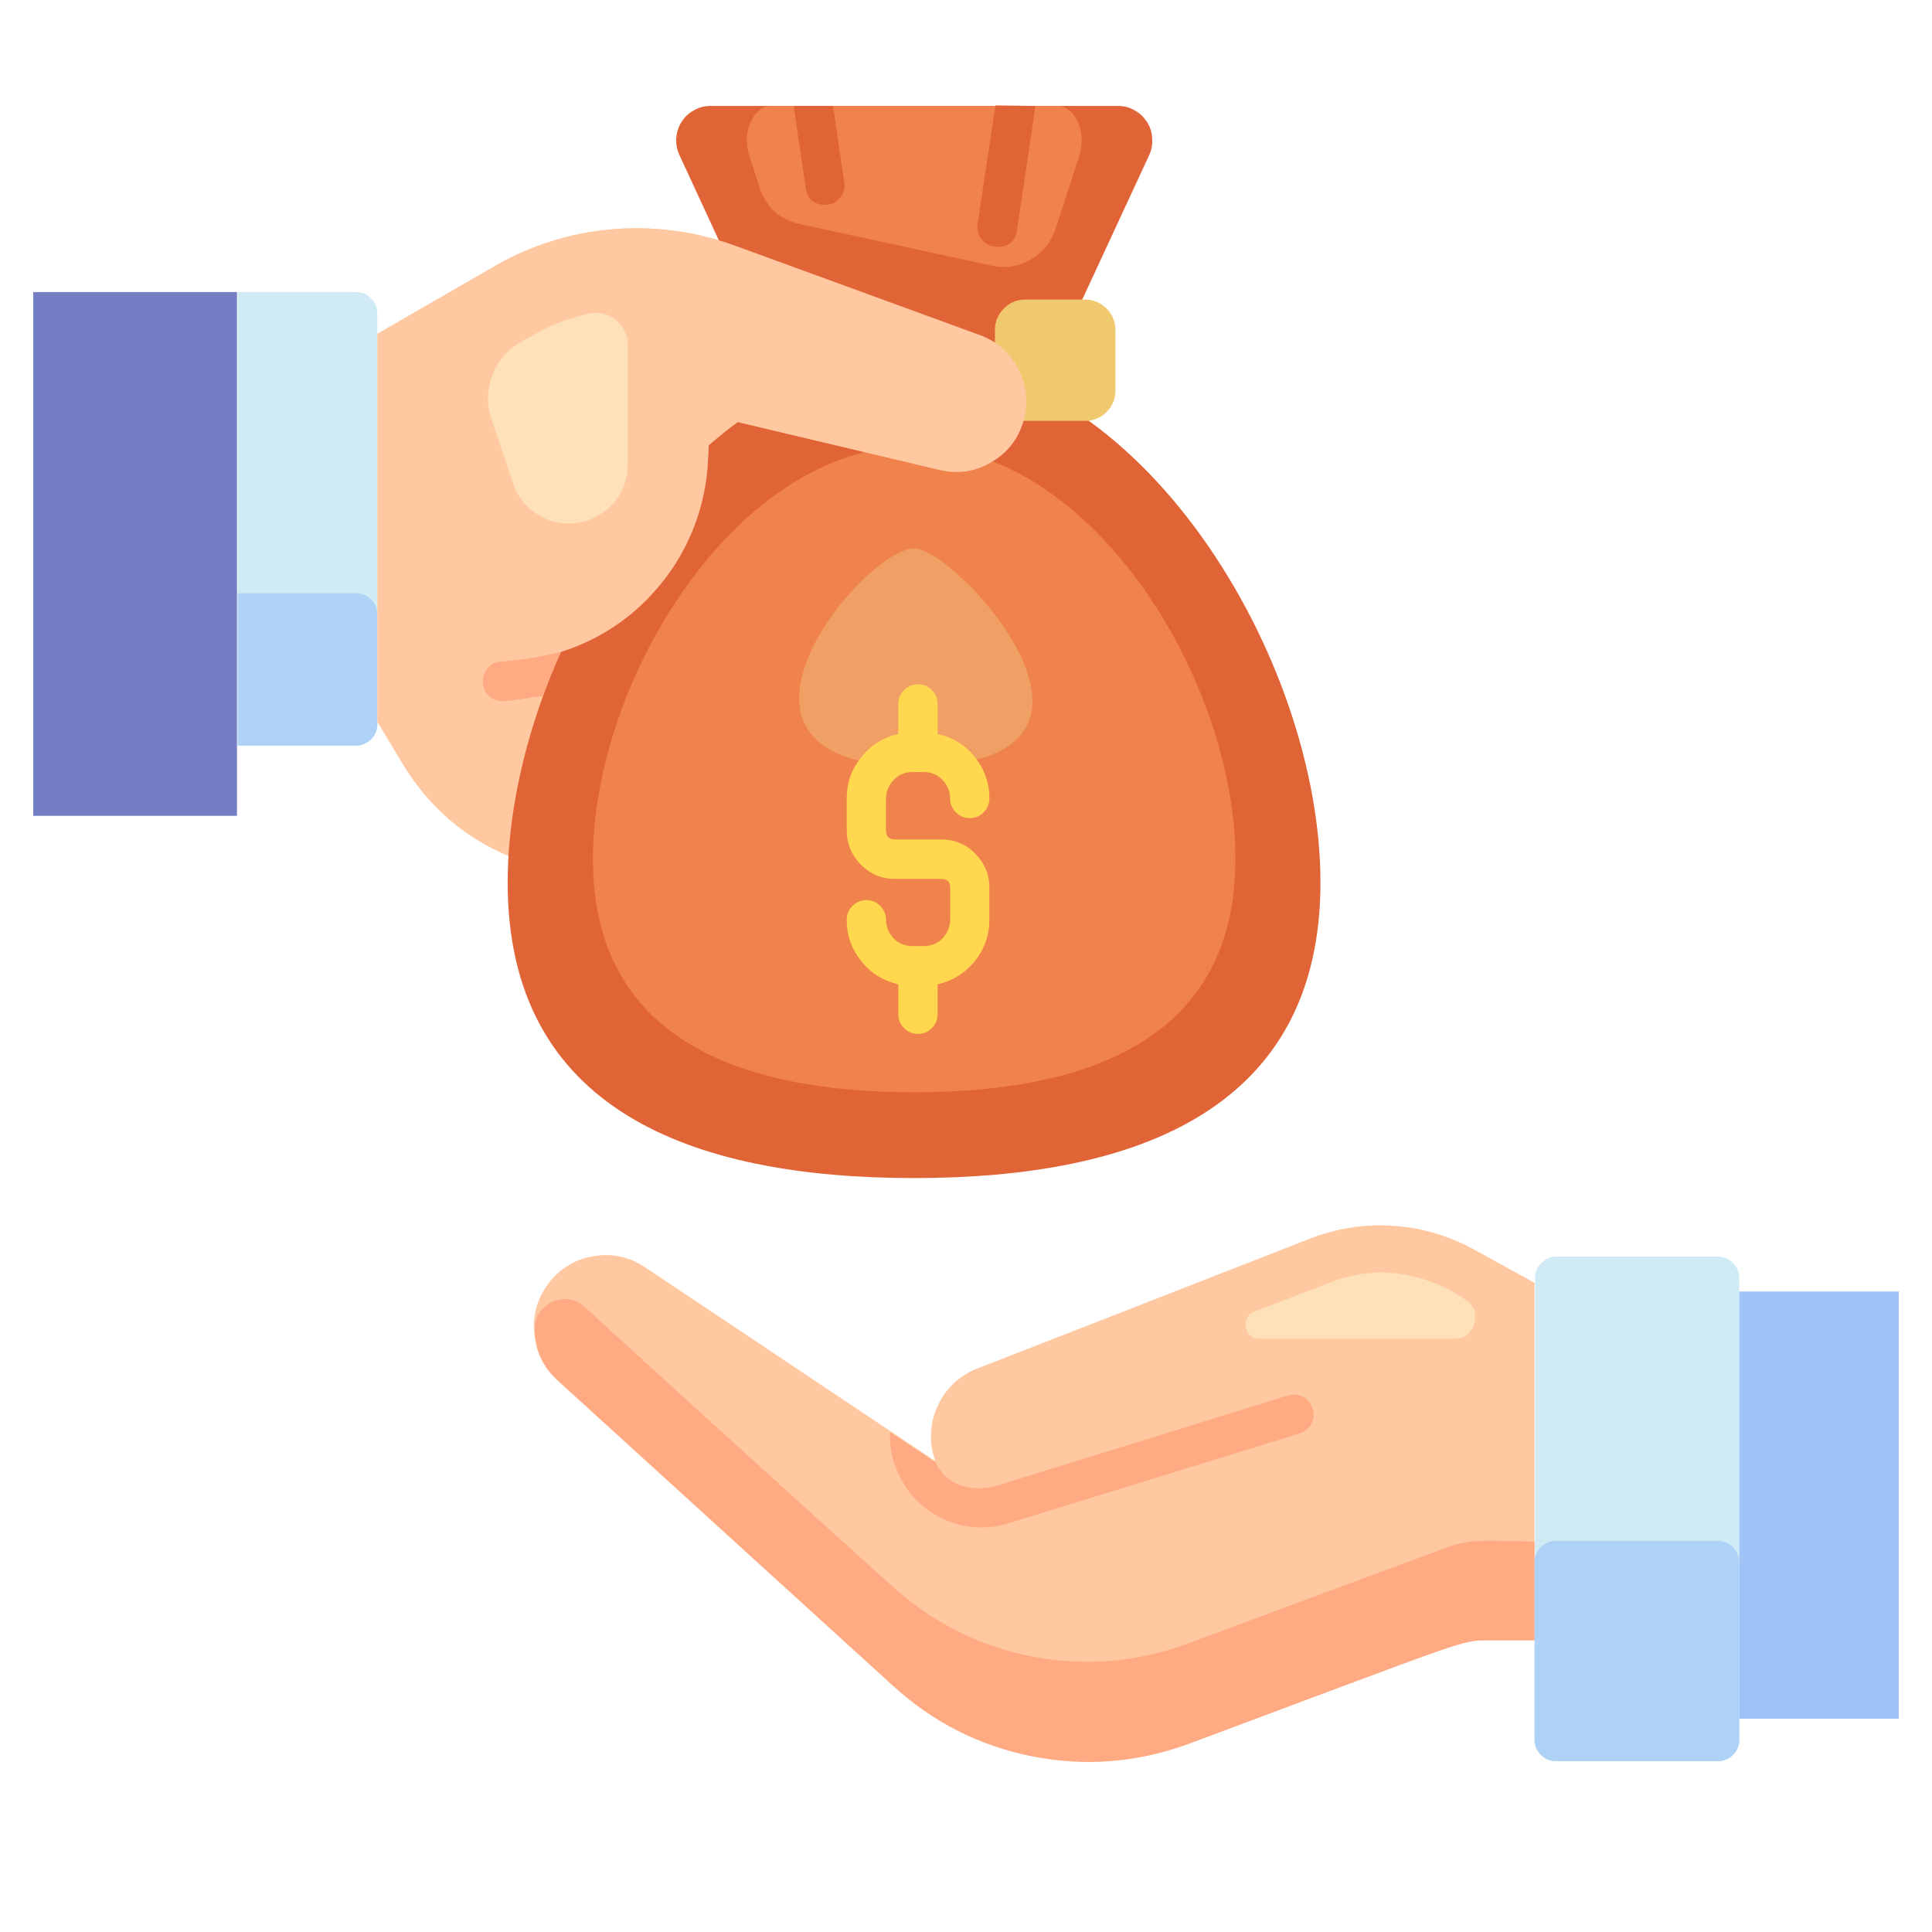 <svg xmlns="http://www.w3.org/2000/svg" xmlns:xlink="http://www.w3.org/1999/xlink" width="40" zoomAndPan="magnify" viewBox="0 0 30 30" height="40" preserveAspectRatio="xMidYMid meet" version="1.0"><defs><clipPath id="cd010307ef"><path d="M 0.484 4 L 4 4 L 4 13 L 0.484 13 Z M 0.484 4 " clip-rule="nonzero"/></clipPath><clipPath id="6e1b09b7db"><path d="M 8 19 L 24 19 L 24 27.652 L 8 27.652 Z M 8 19 " clip-rule="nonzero"/></clipPath><clipPath id="7b676f7391"><path d="M 8 20 L 24 20 L 24 27.652 L 8 27.652 Z M 8 20 " clip-rule="nonzero"/></clipPath><clipPath id="f43b50643b"><path d="M 23 19 L 28 19 L 28 27.652 L 23 27.652 Z M 23 19 " clip-rule="nonzero"/></clipPath><clipPath id="4733c8837d"><path d="M 23 23 L 28 23 L 28 27.652 L 23 27.652 Z M 23 23 " clip-rule="nonzero"/></clipPath><clipPath id="b7daf300e8"><path d="M 27 20 L 29.516 20 L 29.516 27 L 27 27 Z M 27 20 " clip-rule="nonzero"/></clipPath><clipPath id="13e00a00d4"><path d="M 10 1.523 L 18 1.523 L 18 7 L 10 7 Z M 10 1.523 " clip-rule="nonzero"/></clipPath><clipPath id="163373f412"><path d="M 11 1.523 L 17 1.523 L 17 5 L 11 5 Z M 11 1.523 " clip-rule="nonzero"/></clipPath><clipPath id="7227e93d4d"><path d="M 12 1.523 L 14 1.523 L 14 4 L 12 4 Z M 12 1.523 " clip-rule="nonzero"/></clipPath><clipPath id="c7b7e4ba2c"><path d="M 15 1.523 L 17 1.523 L 17 4 L 15 4 Z M 15 1.523 " clip-rule="nonzero"/></clipPath></defs><path fill="#d1ebf6" d="M 5.859 4.871 L 5.859 11.242 C 5.859 11.336 5.828 11.414 5.762 11.48 C 5.695 11.543 5.617 11.578 5.523 11.578 L 3.691 11.578 L 3.691 4.535 L 5.523 4.535 C 5.617 4.535 5.695 4.566 5.762 4.633 C 5.828 4.699 5.859 4.777 5.859 4.871 Z M 5.859 4.871 " fill-opacity="1" fill-rule="nonzero"/><path fill="#aed2f6" d="M 5.859 9.547 L 5.859 11.242 C 5.859 11.336 5.828 11.414 5.762 11.48 C 5.695 11.543 5.617 11.578 5.523 11.578 L 3.691 11.578 L 3.691 9.211 L 5.523 9.211 C 5.617 9.211 5.695 9.242 5.762 9.309 C 5.828 9.375 5.859 9.453 5.859 9.547 Z M 5.859 9.547 " fill-opacity="1" fill-rule="nonzero"/><g clip-path="url(#cd010307ef)"><path fill="#737ec5" d="M 0.516 4.535 L 3.68 4.535 L 3.68 12.668 L 0.516 12.668 Z M 0.516 4.535 " fill-opacity="1" fill-rule="nonzero"/></g><g clip-path="url(#6e1b09b7db)"><path fill="#ffc8a0" d="M 23.828 19.922 L 23.828 25.457 L 23.117 25.457 C 22.676 25.457 22.879 25.414 18.434 27.066 C 17.648 27.355 16.848 27.422 16.027 27.262 C 15.207 27.102 14.488 26.742 13.867 26.176 L 8.672 21.449 C 8.449 21.254 8.324 21.012 8.297 20.715 C 8.266 20.422 8.344 20.156 8.523 19.922 C 8.703 19.688 8.938 19.551 9.23 19.504 C 9.52 19.457 9.789 19.52 10.031 19.688 L 14.539 22.699 C 14.488 22.562 14.461 22.418 14.465 22.273 C 14.469 22.125 14.5 21.984 14.559 21.852 C 14.617 21.719 14.695 21.598 14.801 21.496 C 14.906 21.395 15.023 21.316 15.16 21.258 L 20.355 19.25 C 20.777 19.086 21.211 19.02 21.66 19.051 C 22.109 19.082 22.531 19.211 22.926 19.43 Z M 23.828 19.922 " fill-opacity="1" fill-rule="nonzero"/></g><g clip-path="url(#7b676f7391)"><path fill="#ffaa82" d="M 23.828 23.938 L 23.828 25.473 L 23.117 25.473 C 22.676 25.473 22.871 25.434 18.438 27.086 C 17.648 27.371 16.848 27.434 16.027 27.273 C 15.207 27.109 14.488 26.742 13.867 26.176 L 8.672 21.445 C 8.426 21.223 8.305 20.945 8.305 20.609 C 8.32 20.414 8.418 20.281 8.602 20.207 C 8.781 20.137 8.945 20.168 9.09 20.305 C 10.363 21.473 13.836 24.621 13.867 24.641 C 14.488 25.203 15.211 25.562 16.031 25.723 C 16.852 25.879 17.652 25.812 18.438 25.523 L 22.469 24.027 C 22.871 23.887 23.094 23.926 23.828 23.938 Z M 23.828 23.938 " fill-opacity="1" fill-rule="nonzero"/></g><path fill="#ffc8a0" d="M 23.828 19.922 L 22.91 19.414 C 22.516 19.195 22.094 19.066 21.645 19.035 C 21.195 19.004 20.762 19.07 20.34 19.234 L 15.16 21.258 C 15.027 21.312 14.906 21.391 14.801 21.488 C 14.699 21.59 14.617 21.703 14.559 21.836 C 14.496 21.965 14.465 22.105 14.457 22.25 C 14.449 22.395 14.469 22.531 14.516 22.668 C 14.562 22.805 14.637 22.93 14.73 23.039 C 14.824 23.148 14.934 23.234 15.062 23.301 C 15.191 23.367 15.324 23.406 15.469 23.418 C 15.613 23.434 15.75 23.418 15.891 23.379 L 20.414 21.98 " fill-opacity="1" fill-rule="nonzero"/><g clip-path="url(#f43b50643b)"><path fill="#d1ebf6" d="M 27.008 19.848 L 27.008 27.016 C 27.008 27.105 26.973 27.188 26.906 27.25 C 26.844 27.316 26.762 27.352 26.672 27.348 L 24.172 27.348 C 24.078 27.348 24 27.316 23.934 27.25 C 23.871 27.184 23.836 27.105 23.836 27.016 L 23.836 19.848 C 23.836 19.754 23.871 19.676 23.934 19.613 C 24 19.547 24.078 19.512 24.172 19.512 L 26.68 19.512 C 26.77 19.516 26.848 19.547 26.91 19.613 C 26.977 19.68 27.008 19.758 27.008 19.848 Z M 27.008 19.848 " fill-opacity="1" fill-rule="nonzero"/></g><g clip-path="url(#4733c8837d)"><path fill="#aed2f6" d="M 26.672 27.348 L 24.16 27.348 C 24.07 27.348 23.992 27.316 23.926 27.25 C 23.859 27.184 23.828 27.105 23.828 27.016 L 23.828 24.262 C 23.828 24.172 23.859 24.09 23.926 24.027 C 23.992 23.961 24.07 23.926 24.16 23.926 L 26.672 23.926 C 26.766 23.926 26.844 23.961 26.91 24.027 C 26.973 24.09 27.008 24.172 27.008 24.262 L 27.008 27.016 C 27.008 27.105 26.973 27.184 26.91 27.25 C 26.844 27.316 26.766 27.348 26.672 27.348 Z M 26.672 27.348 " fill-opacity="1" fill-rule="nonzero"/></g><g clip-path="url(#b7daf300e8)"><path fill="#9fc3f6" d="M 27.008 20.055 L 29.484 20.055 L 29.484 26.688 L 27.008 26.688 Z M 27.008 20.055 " fill-opacity="1" fill-rule="nonzero"/></g><path fill="#ffc8a0" d="M 15.113 7.289 L 13.027 14.879 L 8.258 13.422 C 7.375 13.152 6.699 12.617 6.227 11.82 L 5.859 11.207 L 5.859 5.184 L 7.695 4.125 C 8.262 3.801 8.871 3.613 9.52 3.559 C 10.172 3.508 10.801 3.594 11.414 3.816 L 15.211 5.203 C 15.434 5.285 15.609 5.426 15.742 5.625 C 15.871 5.824 15.934 6.043 15.922 6.281 C 15.91 6.52 15.828 6.73 15.68 6.918 C 15.531 7.102 15.344 7.227 15.113 7.289 Z M 15.113 7.289 " fill-opacity="1" fill-rule="nonzero"/><g clip-path="url(#13e00a00d4)"><path fill="#e16437" d="M 17.844 2.41 L 16.09 6.195 L 12.301 6.195 L 10.551 2.41 C 10.512 2.328 10.496 2.238 10.5 2.148 C 10.508 2.059 10.531 1.973 10.582 1.895 C 10.629 1.82 10.691 1.758 10.773 1.715 C 10.852 1.668 10.938 1.645 11.027 1.645 L 17.355 1.645 C 17.449 1.645 17.535 1.664 17.613 1.711 C 17.695 1.754 17.758 1.816 17.809 1.891 C 17.859 1.969 17.887 2.055 17.891 2.148 C 17.898 2.238 17.883 2.324 17.844 2.41 Z M 17.844 2.41 " fill-opacity="1" fill-rule="nonzero"/></g><g clip-path="url(#163373f412)"><path fill="#f0824b" d="M 15.398 4.125 C 15.609 4.172 15.812 4.141 16.004 4.031 C 16.191 3.922 16.32 3.762 16.391 3.555 L 16.762 2.41 C 16.875 2.055 16.695 1.645 16.418 1.645 L 11.973 1.645 C 11.699 1.645 11.516 2.055 11.633 2.41 L 11.793 2.906 C 11.895 3.219 12.105 3.41 12.422 3.48 Z M 15.398 4.125 " fill-opacity="1" fill-rule="nonzero"/></g><path fill="#e16437" d="M 20.504 13.703 C 20.504 17.211 17.676 18.293 14.191 18.293 C 10.703 18.293 7.883 17.211 7.883 13.703 C 7.883 10.195 10.719 5.582 14.195 5.582 C 17.672 5.582 20.504 10.191 20.504 13.703 Z M 20.504 13.703 " fill-opacity="1" fill-rule="nonzero"/><path fill="#f0824b" d="M 19.184 13.336 C 19.184 16.102 16.949 16.961 14.195 16.961 C 11.441 16.961 9.207 16.105 9.207 13.336 C 9.207 10.566 11.438 6.926 14.195 6.926 C 16.953 6.926 19.184 10.562 19.184 13.336 Z M 19.184 13.336 " fill-opacity="1" fill-rule="nonzero"/><path fill="#f0a064" d="M 14.203 11.898 C 10.609 11.898 13.391 8.516 14.203 8.516 C 14.867 8.531 17.961 11.898 14.203 11.898 Z M 14.203 11.898 " fill-opacity="1" fill-rule="nonzero"/><path fill="#f0c86e" d="M 15.918 4.652 L 16.852 4.652 C 16.98 4.652 17.09 4.699 17.184 4.793 C 17.273 4.883 17.32 4.992 17.32 5.125 L 17.32 6.066 C 17.32 6.195 17.273 6.305 17.184 6.398 C 17.09 6.488 16.98 6.535 16.852 6.535 L 15.918 6.535 C 15.789 6.535 15.676 6.488 15.586 6.398 C 15.496 6.305 15.449 6.195 15.449 6.066 L 15.449 5.125 C 15.449 4.992 15.496 4.883 15.586 4.793 C 15.676 4.699 15.789 4.652 15.918 4.652 Z M 15.918 4.652 " fill-opacity="1" fill-rule="nonzero"/><path fill="#ffc8a0" d="M 5.863 5.184 L 7.699 4.125 C 8.266 3.801 8.875 3.613 9.523 3.559 C 10.176 3.508 10.805 3.594 11.418 3.816 L 15.215 5.203 C 15.484 5.301 15.684 5.48 15.816 5.738 C 15.945 5.996 15.973 6.266 15.891 6.543 C 15.809 6.82 15.645 7.031 15.395 7.176 C 15.148 7.324 14.883 7.363 14.602 7.301 L 11.027 6.453 L 10.996 7.117 C 10.98 7.504 10.902 7.875 10.758 8.23 C 10.613 8.586 10.414 8.906 10.156 9.191 C 9.902 9.477 9.602 9.711 9.266 9.891 C 8.926 10.07 8.57 10.188 8.191 10.238 L 7.664 10.309 Z M 5.863 5.184 " fill-opacity="1" fill-rule="nonzero"/><path fill="#ffe1b9" d="M 9.75 5.363 C 9.75 5.203 9.688 5.07 9.562 4.969 C 9.438 4.867 9.297 4.836 9.141 4.871 C 8.852 4.934 8.578 5.035 8.32 5.18 L 8.086 5.312 C 7.875 5.434 7.727 5.609 7.641 5.836 C 7.559 6.062 7.555 6.293 7.637 6.523 L 7.969 7.512 C 8.035 7.703 8.152 7.855 8.316 7.969 C 8.484 8.082 8.664 8.137 8.863 8.129 C 9.066 8.121 9.242 8.055 9.402 7.93 C 9.559 7.809 9.664 7.648 9.719 7.453 C 9.742 7.344 9.754 7.23 9.75 7.117 Z M 9.75 5.363 " fill-opacity="1" fill-rule="nonzero"/><path fill="#ffaa82" d="M 8.711 10.121 C 8.402 10.801 8.461 10.812 8.402 10.812 C 7.793 10.898 7.855 10.887 7.824 10.887 C 7.738 10.895 7.664 10.867 7.602 10.812 C 7.535 10.758 7.504 10.688 7.496 10.602 C 7.492 10.516 7.516 10.441 7.57 10.379 C 7.625 10.312 7.695 10.277 7.781 10.273 C 8.094 10.25 8.402 10.199 8.711 10.121 Z M 8.711 10.121 " fill-opacity="1" fill-rule="nonzero"/><g clip-path="url(#7227e93d4d)"><path fill="#e16437" d="M 12.805 3.18 C 12.898 3.184 12.977 3.148 13.039 3.074 C 13.102 3.004 13.125 2.922 13.109 2.828 L 12.934 1.645 L 12.324 1.645 L 12.512 2.918 C 12.535 3.086 12.633 3.176 12.805 3.18 Z M 12.805 3.18 " fill-opacity="1" fill-rule="nonzero"/></g><g clip-path="url(#c7b7e4ba2c)"><path fill="#e16437" d="M 16.074 1.645 C 16.074 1.684 16.094 1.539 15.793 3.57 C 15.766 3.746 15.664 3.836 15.484 3.832 C 15.391 3.832 15.312 3.797 15.25 3.727 C 15.191 3.656 15.168 3.574 15.18 3.48 L 15.457 1.637 Z M 16.074 1.645 " fill-opacity="1" fill-rule="nonzero"/></g><path fill="#ffd850" d="M 14.613 13.035 L 13.898 13.035 C 13.805 13.035 13.758 12.988 13.758 12.891 L 13.758 12.398 C 13.762 12.285 13.801 12.188 13.879 12.109 C 13.961 12.027 14.055 11.988 14.168 11.988 L 14.344 11.988 C 14.457 11.988 14.551 12.027 14.633 12.109 C 14.711 12.188 14.75 12.285 14.754 12.398 C 14.754 12.48 14.781 12.555 14.844 12.613 C 14.902 12.676 14.973 12.703 15.059 12.703 C 15.141 12.703 15.215 12.676 15.273 12.613 C 15.332 12.555 15.363 12.48 15.363 12.398 C 15.363 12.156 15.285 11.941 15.137 11.754 C 14.984 11.566 14.793 11.449 14.559 11.398 L 14.559 10.934 C 14.559 10.848 14.531 10.777 14.469 10.715 C 14.41 10.656 14.34 10.625 14.254 10.625 C 14.168 10.625 14.098 10.656 14.039 10.715 C 13.977 10.777 13.949 10.848 13.949 10.934 L 13.949 11.398 C 13.715 11.449 13.523 11.57 13.375 11.758 C 13.223 11.941 13.148 12.156 13.148 12.398 L 13.148 12.891 C 13.148 13.102 13.223 13.277 13.367 13.426 C 13.516 13.574 13.691 13.648 13.898 13.648 L 14.613 13.648 C 14.707 13.645 14.754 13.691 14.754 13.785 L 14.754 14.285 C 14.75 14.398 14.711 14.492 14.633 14.574 C 14.551 14.652 14.457 14.691 14.344 14.691 L 14.168 14.691 C 14.055 14.691 13.961 14.652 13.879 14.574 C 13.801 14.492 13.762 14.398 13.758 14.285 C 13.758 14.199 13.73 14.129 13.668 14.066 C 13.609 14.008 13.539 13.977 13.453 13.977 C 13.367 13.977 13.297 14.008 13.238 14.066 C 13.176 14.129 13.148 14.199 13.148 14.285 C 13.148 14.523 13.223 14.738 13.375 14.926 C 13.523 15.113 13.715 15.23 13.949 15.285 L 13.949 15.746 C 13.949 15.832 13.977 15.906 14.039 15.965 C 14.098 16.023 14.168 16.055 14.254 16.055 C 14.34 16.055 14.41 16.023 14.469 15.965 C 14.531 15.906 14.559 15.832 14.559 15.746 L 14.559 15.285 C 14.793 15.23 14.984 15.113 15.137 14.926 C 15.285 14.738 15.363 14.523 15.363 14.285 L 15.363 13.785 C 15.363 13.578 15.289 13.402 15.141 13.254 C 14.996 13.105 14.82 13.035 14.613 13.035 Z M 14.613 13.035 " fill-opacity="1" fill-rule="nonzero"/><path fill="#ffaa82" d="M 20.383 21.875 C 20.406 21.953 20.402 22.027 20.367 22.102 C 20.328 22.176 20.273 22.227 20.195 22.254 L 15.652 23.656 C 15.434 23.723 15.211 23.734 14.984 23.695 C 14.762 23.652 14.555 23.562 14.375 23.422 C 14.191 23.281 14.055 23.105 13.957 22.895 C 13.855 22.688 13.812 22.469 13.82 22.238 L 14.527 22.707 C 14.527 22.707 14.738 23.258 15.477 23.07 L 20.004 21.668 C 20.086 21.645 20.16 21.652 20.234 21.691 C 20.309 21.734 20.359 21.793 20.383 21.875 Z M 20.383 21.875 " fill-opacity="1" fill-rule="nonzero"/><path fill="#ffe1b9" d="M 22.746 20.176 C 22.355 19.91 21.926 19.77 21.453 19.758 C 21.172 19.762 20.902 19.816 20.645 19.918 L 19.48 20.367 C 19.371 20.41 19.328 20.492 19.348 20.609 C 19.367 20.727 19.438 20.785 19.559 20.789 L 22.582 20.789 C 22.75 20.785 22.852 20.703 22.895 20.543 C 22.938 20.383 22.887 20.262 22.746 20.176 Z M 22.746 20.176 " fill-opacity="1" fill-rule="nonzero"/></svg>